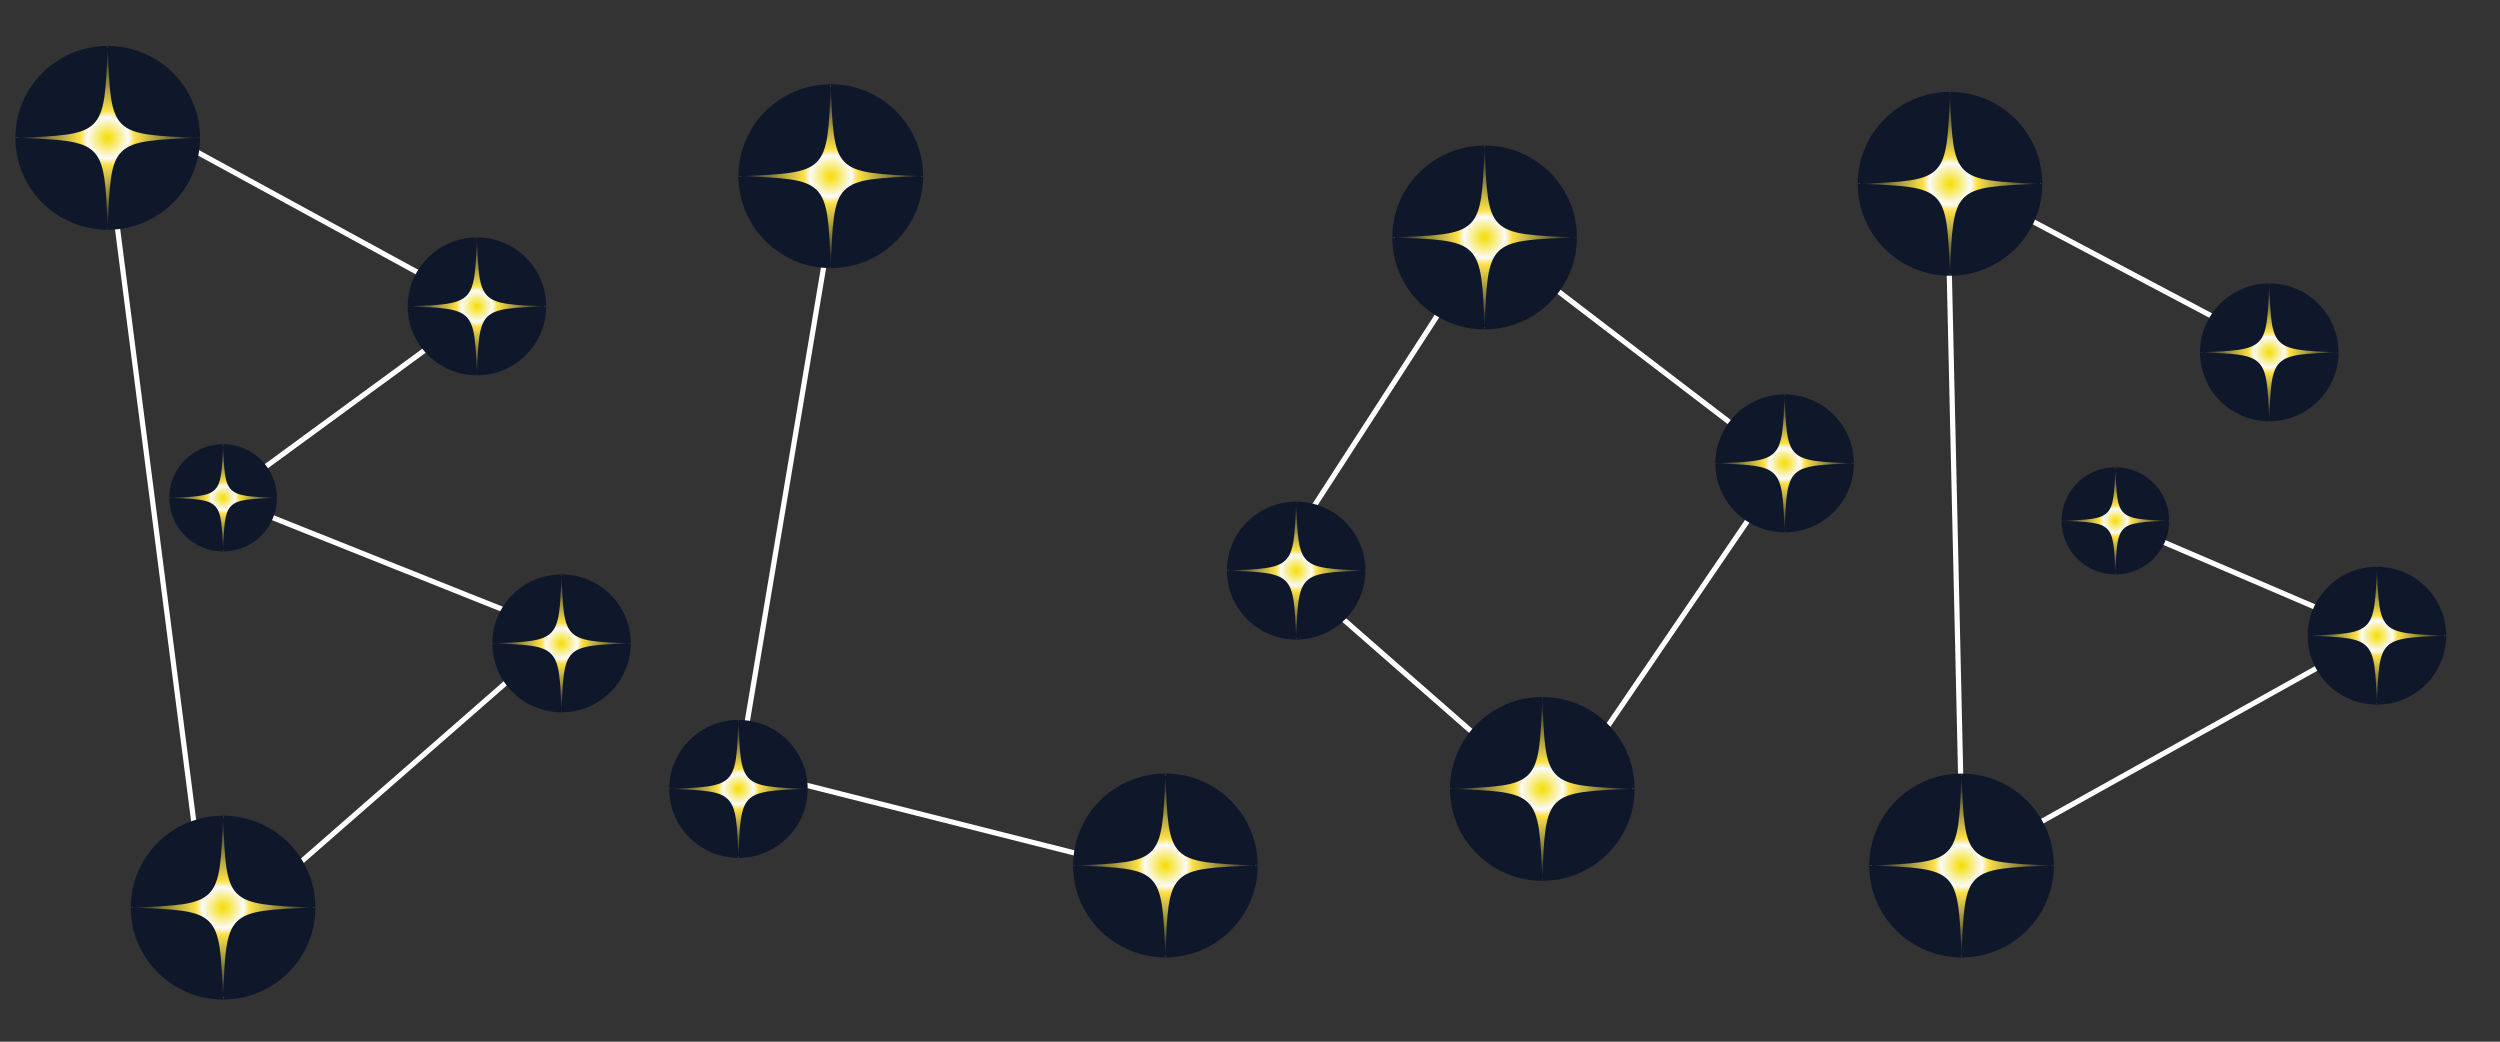 <svg width="480" height="200" fill="none" xmlns="http://www.w3.org/2000/svg">
  <rect width="100%" height="100%" fill="#333333" stroke="none"/>
  <g id="stars-blog">
    <g id="stars-b">
      <path id="star-b-line" d="M40.183 180.88 19.378 19.117l73.28 39.993-49.827 36.477 65.163 26.011-67.811 59.282Z"
        stroke="#fff" />
      <g id="star-b-01">
        <ellipse id="circle" cx="42.831" cy="174.262" rx="17.723" ry="17.647" fill="#0F172A" />
        <path id="shine"
          d="M25.108 174.262c17.075-.645 17.075-.645 17.723-17.647.605 17.002.605 17.002 17.723 17.647-17.118.603-17.118.603-17.723 17.647-.648-17.044-.648-17.044-17.723-17.647Z"
          fill="url(#paint0_radial_8_22)" />
      </g>
      <g id="star-b-02">
        <ellipse id="circle_2" cx="107.815" cy="123.528" rx="13.292" ry="13.235" fill="#0F172A" />
        <path id="shine_2"
          d="M94.523 123.528c12.806-.484 12.806-.484 13.292-13.235.454 12.751.454 12.751 13.293 13.235-12.839.452-12.839.452-13.293 13.235-.486-12.783-.486-12.783-13.292-13.235Z"
          fill="url(#paint1_radial_8_22)" />
      </g>
      <g id="star-b-03">
        <ellipse id="circle_3" cx="42.831" cy="95.587" rx="10.338" ry="10.294" fill="#0F172A" />
        <path id="shine_3"
          d="M32.492 95.587c9.96-.377 9.96-.377 10.339-10.294.353 9.917.353 9.917 10.338 10.294-9.985.351-9.985.351-10.338 10.294-.378-9.943-.378-9.943-10.339-10.294Z"
          fill="url(#paint2_radial_8_22)" />
      </g>
      <g id="star-b-04">
        <ellipse id="circle_4" cx="91.569" cy="58.823" rx="13.292" ry="13.235" fill="#0F172A" />
        <path id="shine_4"
          d="M78.277 58.823c12.806-.484 12.806-.484 13.292-13.235.454 12.75.454 12.75 13.293 13.235-12.839.452-12.839.452-13.293 13.235-.486-12.783-.486-12.783-13.292-13.235Z"
          fill="url(#paint3_radial_8_22)" />
      </g>
      <g id="star-b-05">
        <ellipse id="circle_5" cx="20.677" cy="26.47" rx="17.723" ry="17.647" fill="#0F172A" />
        <path id="shine_5"
          d="M2.954 26.47c17.075-.645 17.075-.645 17.723-17.647.605 17.002.605 17.002 17.723 17.647-17.118.603-17.118.603-17.723 17.647-.648-17.044-.648-17.044-17.723-17.647Z"
          fill="url(#paint4_radial_8_22)" />
      </g>
    </g>
    <g id="stars-l">
      <path id="star-l-line" d="m161.077 33.823-19.114 113.694 73.846 18.657" stroke="#fff" />
      <g id="star-l-01">
        <ellipse id="circle_6" cx="223.754" cy="166.174" rx="17.723" ry="17.647" fill="#0F172A" />
        <path id="shine_6"
          d="M206.031 166.174c17.075-.645 17.075-.645 17.723-17.647.605 17.002.605 17.002 17.723 17.647-17.118.603-17.118.603-17.723 17.647-.648-17.044-.648-17.044-17.723-17.647Z"
          fill="url(#paint5_radial_8_22)" />
      </g>
      <g id="star-l-02">
        <ellipse id="circle_7" cx="141.785" cy="151.468" rx="13.292" ry="13.235" fill="#0F172A" />
        <path id="shine_7"
          d="M128.492 151.468c12.807-.484 12.807-.484 13.293-13.235.453 12.751.453 12.751 13.292 13.235-12.839.452-12.839.452-13.292 13.235-.486-12.783-.486-12.783-13.293-13.235Z"
          fill="url(#paint6_radial_8_22)" />
      </g>
      <g id="star-l-03">
        <ellipse id="circle_8" cx="159.508" cy="33.823" rx="17.723" ry="17.647" fill="#0F172A" />
        <path id="shine_8"
          d="M141.785 33.823c17.075-.645 17.075-.645 17.723-17.647.605 17.002.605 17.002 17.723 17.647-17.118.603-17.118.603-17.723 17.647-.648-17.044-.648-17.044-17.723-17.647Z"
          fill="url(#paint7_radial_8_22)" />
      </g>
    </g>
    <g id="stars-o">
      <path id="star-o-line" d="m342.825 89.294-57.162-43.706-40.315 62.32 53.123 46.502 44.354-65.116Z"
        stroke="#fff" />
      <g id="start-o-01">
        <ellipse id="circle_9" cx="248.862" cy="109.557" rx="13.292" ry="13.235" fill="#0F172A" />
        <path id="shine_9"
          d="M235.569 109.557c12.806-.484 12.806-.484 13.293-13.235.453 12.751.453 12.751 13.292 13.235-12.839.452-12.839.452-13.292 13.235-.487-12.783-.487-12.783-13.293-13.235Z"
          fill="url(#paint8_radial_8_22)" />
      </g>
      <g id="start-o-02">
        <ellipse id="circle_10" cx="296.123" cy="151.468" rx="17.723" ry="17.647" fill="#0F172A" />
        <path id="shine_10"
          d="M278.4 151.468c17.075-.645 17.075-.645 17.723-17.646.605 17.001.605 17.001 17.723 17.646-17.118.603-17.118.603-17.723 17.647-.648-17.044-.648-17.044-17.723-17.647Z"
          fill="url(#paint9_radial_8_22)" />
      </g>
      <g id="start-o-03">
        <ellipse id="circle_11" cx="342.646" cy="88.969" rx="13.292" ry="13.235" fill="#0F172A" />
        <path id="shine_11"
          d="M329.354 88.97c12.806-.485 12.806-.485 13.292-13.236.454 12.751.454 12.751 13.292 13.235-12.838.452-12.838.452-13.292 13.235-.486-12.783-.486-12.783-13.292-13.235Z"
          fill="url(#paint10_radial_8_22)" />
      </g>
      <g id="start-o-04">
        <ellipse id="circle_12" cx="285.046" cy="45.588" rx="17.723" ry="17.647" fill="#0F172A" />
        <path id="shine_12"
          d="M267.323 45.588c17.075-.646 17.075-.646 17.723-17.647.605 17.001.605 17.001 17.723 17.647-17.118.602-17.118.602-17.723 17.646-.648-17.044-.648-17.044-17.723-17.646Z"
          fill="url(#paint11_radial_8_22)" />
      </g>
    </g>
    <g id="stars-g">
      <path id="star-g-line" d="M431.044 64.07 373.84 33.822l3.001 132.351 79.707-44.436-52.48-22.51" stroke="#fff" />
      <g id="star-g-05">
        <ellipse id="circle_13" cx="406.154" cy="99.999" rx="10.338" ry="10.294" fill="#0F172A" />
        <path id="shine_13"
          d="M395.815 99.999c9.961-.377 9.961-.377 10.339-10.294.353 9.917.353 9.917 10.338 10.294-9.985.351-9.985.351-10.338 10.294-.378-9.943-.378-9.943-10.339-10.294Z"
          fill="url(#paint12_radial_8_22)" />
      </g>
      <g id="star-g-04">
        <ellipse id="circle_14" cx="456.369" cy="122.057" rx="13.292" ry="13.235" fill="#0F172A" />
        <path id="shine_14"
          d="M443.077 122.057c12.806-.484 12.806-.484 13.292-13.235.454 12.751.454 12.751 13.293 13.235-12.839.452-12.839.452-13.293 13.235-.486-12.783-.486-12.783-13.292-13.235Z"
          fill="url(#paint13_radial_8_22)" />
      </g>
      <g id="star-g-03">
        <ellipse id="circle_15" cx="376.615" cy="166.174" rx="17.723" ry="17.647" fill="#0F172A" />
        <path id="shine_15"
          d="M358.892 166.174c17.075-.645 17.075-.645 17.723-17.647.606 17.002.606 17.002 17.723 17.647-17.117.603-17.117.603-17.723 17.647-.648-17.044-.648-17.044-17.723-17.647Z"
          fill="url(#paint14_radial_8_22)" />
      </g>
      <g id="star-g-02">
        <ellipse id="circle_16" cx="374.4" cy="35.294" rx="17.723" ry="17.647" fill="#0F172A" />
        <path id="shine_16"
          d="M356.677 35.294c17.075-.646 17.075-.646 17.723-17.647.605 17.001.605 17.001 17.723 17.647-17.118.602-17.118.602-17.723 17.646-.648-17.044-.648-17.044-17.723-17.646Z"
          fill="url(#paint15_radial_8_22)" />
      </g>
      <g id="star-g-01">
        <ellipse id="circle_17" cx="435.692" cy="67.646" rx="13.292" ry="13.235" fill="#0F172A" />
        <path id="shine_17"
          d="M422.4 67.646c12.806-.484 12.806-.484 13.292-13.235.454 12.751.454 12.751 13.293 13.235-12.839.452-12.839.452-13.293 13.235-.486-12.783-.486-12.783-13.292-13.235Z"
          fill="url(#paint16_radial_8_22)" />
      </g>
    </g>
  </g>
  <defs>
    <radialGradient id="paint0_radial_8_22" cx="0" cy="0" r="1" gradientUnits="userSpaceOnUse"
      gradientTransform="matrix(0 17.279 -17.354 0 42.83 174.262)">
      <stop stop-color="#F97316" />
      <stop offset="0" stop-color="#FFE600" stop-opacity="0.957" />
      <stop offset="0.229" stop-color="#FBFBFB" />
      <stop offset="0.302" stop-color="#FDE047" />
      <stop offset="0.996" stop-color="#FFEE57" stop-opacity="0" />
      <stop offset="0.996" stop-color="white" />
    </radialGradient>
    <radialGradient id="paint1_radial_8_22" cx="0" cy="0" r="1" gradientUnits="userSpaceOnUse"
      gradientTransform="matrix(0 12.959 -13.015 0 107.815 123.528)">
      <stop stop-color="#F97316" />
      <stop offset="0" stop-color="#FFE600" stop-opacity="0.957" />
      <stop offset="0.229" stop-color="#FBFBFB" />
      <stop offset="0.302" stop-color="#FDE047" />
      <stop offset="0.996" stop-color="#FFEE57" stop-opacity="0" />
      <stop offset="0.996" stop-color="white" />
    </radialGradient>
    <radialGradient id="paint2_radial_8_22" cx="0" cy="0" r="1" gradientUnits="userSpaceOnUse"
      gradientTransform="matrix(0 10.079 -10.123 0 42.83 95.587)">
      <stop stop-color="#F97316" />
      <stop offset="0" stop-color="#FFE600" stop-opacity="0.957" />
      <stop offset="0.229" stop-color="#FBFBFB" />
      <stop offset="0.302" stop-color="#FDE047" />
      <stop offset="0.996" stop-color="#FFEE57" stop-opacity="0" />
      <stop offset="0.996" stop-color="white" />
    </radialGradient>
    <radialGradient id="paint3_radial_8_22" cx="0" cy="0" r="1" gradientUnits="userSpaceOnUse"
      gradientTransform="matrix(0 12.959 -13.015 0 91.57 58.823)">
      <stop stop-color="#F97316" />
      <stop offset="0" stop-color="#FFE600" stop-opacity="0.957" />
      <stop offset="0.229" stop-color="#FBFBFB" />
      <stop offset="0.302" stop-color="#FDE047" />
      <stop offset="0.996" stop-color="#FFEE57" stop-opacity="0" />
      <stop offset="0.996" stop-color="white" />
    </radialGradient>
    <radialGradient id="paint4_radial_8_22" cx="0" cy="0" r="1" gradientUnits="userSpaceOnUse"
      gradientTransform="matrix(0 17.279 -17.354 0 20.677 26.47)">
      <stop stop-color="#F97316" />
      <stop offset="0" stop-color="#FFE600" stop-opacity="0.957" />
      <stop offset="0.229" stop-color="#FBFBFB" />
      <stop offset="0.302" stop-color="#FDE047" />
      <stop offset="0.996" stop-color="#FFEE57" stop-opacity="0" />
      <stop offset="0.996" stop-color="white" />
    </radialGradient>
    <radialGradient id="paint5_radial_8_22" cx="0" cy="0" r="1" gradientUnits="userSpaceOnUse"
      gradientTransform="matrix(0 17.279 -17.354 0 223.754 166.174)">
      <stop stop-color="#F97316" />
      <stop offset="0" stop-color="#FFE600" stop-opacity="0.957" />
      <stop offset="0.229" stop-color="#FBFBFB" />
      <stop offset="0.302" stop-color="#FDE047" />
      <stop offset="0.996" stop-color="#FFEE57" stop-opacity="0" />
      <stop offset="0.996" stop-color="white" />
    </radialGradient>
    <radialGradient id="paint6_radial_8_22" cx="0" cy="0" r="1" gradientUnits="userSpaceOnUse"
      gradientTransform="matrix(0 12.959 -13.015 0 141.785 151.468)">
      <stop stop-color="#F97316" />
      <stop offset="0" stop-color="#FFE600" stop-opacity="0.957" />
      <stop offset="0.229" stop-color="#FBFBFB" />
      <stop offset="0.302" stop-color="#FDE047" />
      <stop offset="0.996" stop-color="#FFEE57" stop-opacity="0" />
      <stop offset="0.996" stop-color="white" />
    </radialGradient>
    <radialGradient id="paint7_radial_8_22" cx="0" cy="0" r="1" gradientUnits="userSpaceOnUse"
      gradientTransform="matrix(0 17.279 -17.354 0 159.508 33.823)">
      <stop stop-color="#F97316" />
      <stop offset="0" stop-color="#FFE600" stop-opacity="0.957" />
      <stop offset="0.229" stop-color="#FBFBFB" />
      <stop offset="0.302" stop-color="#FDE047" />
      <stop offset="0.996" stop-color="#FFEE57" stop-opacity="0" />
      <stop offset="0.996" stop-color="white" />
    </radialGradient>
    <radialGradient id="paint8_radial_8_22" cx="0" cy="0" r="1" gradientUnits="userSpaceOnUse"
      gradientTransform="matrix(0 12.959 -13.015 0 248.862 109.557)">
      <stop stop-color="#F97316" />
      <stop offset="0" stop-color="#FFE600" stop-opacity="0.957" />
      <stop offset="0.229" stop-color="#FBFBFB" />
      <stop offset="0.302" stop-color="#FDE047" />
      <stop offset="0.996" stop-color="#FFEE57" stop-opacity="0" />
      <stop offset="0.996" stop-color="white" />
    </radialGradient>
    <radialGradient id="paint9_radial_8_22" cx="0" cy="0" r="1" gradientUnits="userSpaceOnUse"
      gradientTransform="matrix(0 17.279 -17.354 0 296.123 151.468)">
      <stop stop-color="#F97316" />
      <stop offset="0" stop-color="#FFE600" stop-opacity="0.957" />
      <stop offset="0.229" stop-color="#FBFBFB" />
      <stop offset="0.302" stop-color="#FDE047" />
      <stop offset="0.996" stop-color="#FFEE57" stop-opacity="0" />
      <stop offset="0.996" stop-color="white" />
    </radialGradient>
    <radialGradient id="paint10_radial_8_22" cx="0" cy="0" r="1" gradientUnits="userSpaceOnUse"
      gradientTransform="matrix(0 12.959 -13.015 0 342.646 88.97)">
      <stop stop-color="#F97316" />
      <stop offset="0" stop-color="#FFE600" stop-opacity="0.957" />
      <stop offset="0.229" stop-color="#FBFBFB" />
      <stop offset="0.302" stop-color="#FDE047" />
      <stop offset="0.996" stop-color="#FFEE57" stop-opacity="0" />
      <stop offset="0.996" stop-color="white" />
    </radialGradient>
    <radialGradient id="paint11_radial_8_22" cx="0" cy="0" r="1" gradientUnits="userSpaceOnUse"
      gradientTransform="matrix(0 17.279 -17.354 0 285.046 45.588)">
      <stop stop-color="#F97316" />
      <stop offset="0" stop-color="#FFE600" stop-opacity="0.957" />
      <stop offset="0.229" stop-color="#FBFBFB" />
      <stop offset="0.302" stop-color="#FDE047" />
      <stop offset="0.996" stop-color="#FFEE57" stop-opacity="0" />
      <stop offset="0.996" stop-color="white" />
    </radialGradient>
    <radialGradient id="paint12_radial_8_22" cx="0" cy="0" r="1" gradientUnits="userSpaceOnUse"
      gradientTransform="matrix(0 10.079 -10.123 0 406.154 99.999)">
      <stop stop-color="#F97316" />
      <stop offset="0" stop-color="#FFE600" stop-opacity="0.957" />
      <stop offset="0.229" stop-color="#FBFBFB" />
      <stop offset="0.302" stop-color="#FDE047" />
      <stop offset="0.996" stop-color="#FFEE57" stop-opacity="0" />
      <stop offset="0.996" stop-color="white" />
    </radialGradient>
    <radialGradient id="paint13_radial_8_22" cx="0" cy="0" r="1" gradientUnits="userSpaceOnUse"
      gradientTransform="matrix(0 12.959 -13.015 0 456.369 122.057)">
      <stop stop-color="#F97316" />
      <stop offset="0" stop-color="#FFE600" stop-opacity="0.957" />
      <stop offset="0.229" stop-color="#FBFBFB" />
      <stop offset="0.302" stop-color="#FDE047" />
      <stop offset="0.996" stop-color="#FFEE57" stop-opacity="0" />
      <stop offset="0.996" stop-color="white" />
    </radialGradient>
    <radialGradient id="paint14_radial_8_22" cx="0" cy="0" r="1" gradientUnits="userSpaceOnUse"
      gradientTransform="matrix(0 17.279 -17.354 0 376.615 166.174)">
      <stop stop-color="#F97316" />
      <stop offset="0" stop-color="#FFE600" stop-opacity="0.957" />
      <stop offset="0.229" stop-color="#FBFBFB" />
      <stop offset="0.302" stop-color="#FDE047" />
      <stop offset="0.996" stop-color="#FFEE57" stop-opacity="0" />
      <stop offset="0.996" stop-color="white" />
    </radialGradient>
    <radialGradient id="paint15_radial_8_22" cx="0" cy="0" r="1" gradientUnits="userSpaceOnUse"
      gradientTransform="matrix(0 17.279 -17.354 0 374.4 35.294)">
      <stop stop-color="#F97316" />
      <stop offset="0" stop-color="#FFE600" stop-opacity="0.957" />
      <stop offset="0.229" stop-color="#FBFBFB" />
      <stop offset="0.302" stop-color="#FDE047" />
      <stop offset="0.996" stop-color="#FFEE57" stop-opacity="0" />
      <stop offset="0.996" stop-color="white" />
    </radialGradient>
    <radialGradient id="paint16_radial_8_22" cx="0" cy="0" r="1" gradientUnits="userSpaceOnUse"
      gradientTransform="matrix(0 12.959 -13.015 0 435.692 67.646)">
      <stop stop-color="#F97316" />
      <stop offset="0" stop-color="#FFE600" stop-opacity="0.957" />
      <stop offset="0.229" stop-color="#FBFBFB" />
      <stop offset="0.302" stop-color="#FDE047" />
      <stop offset="0.996" stop-color="#FFEE57" stop-opacity="0" />
      <stop offset="0.996" stop-color="white" />
    </radialGradient>
  </defs>
</svg>